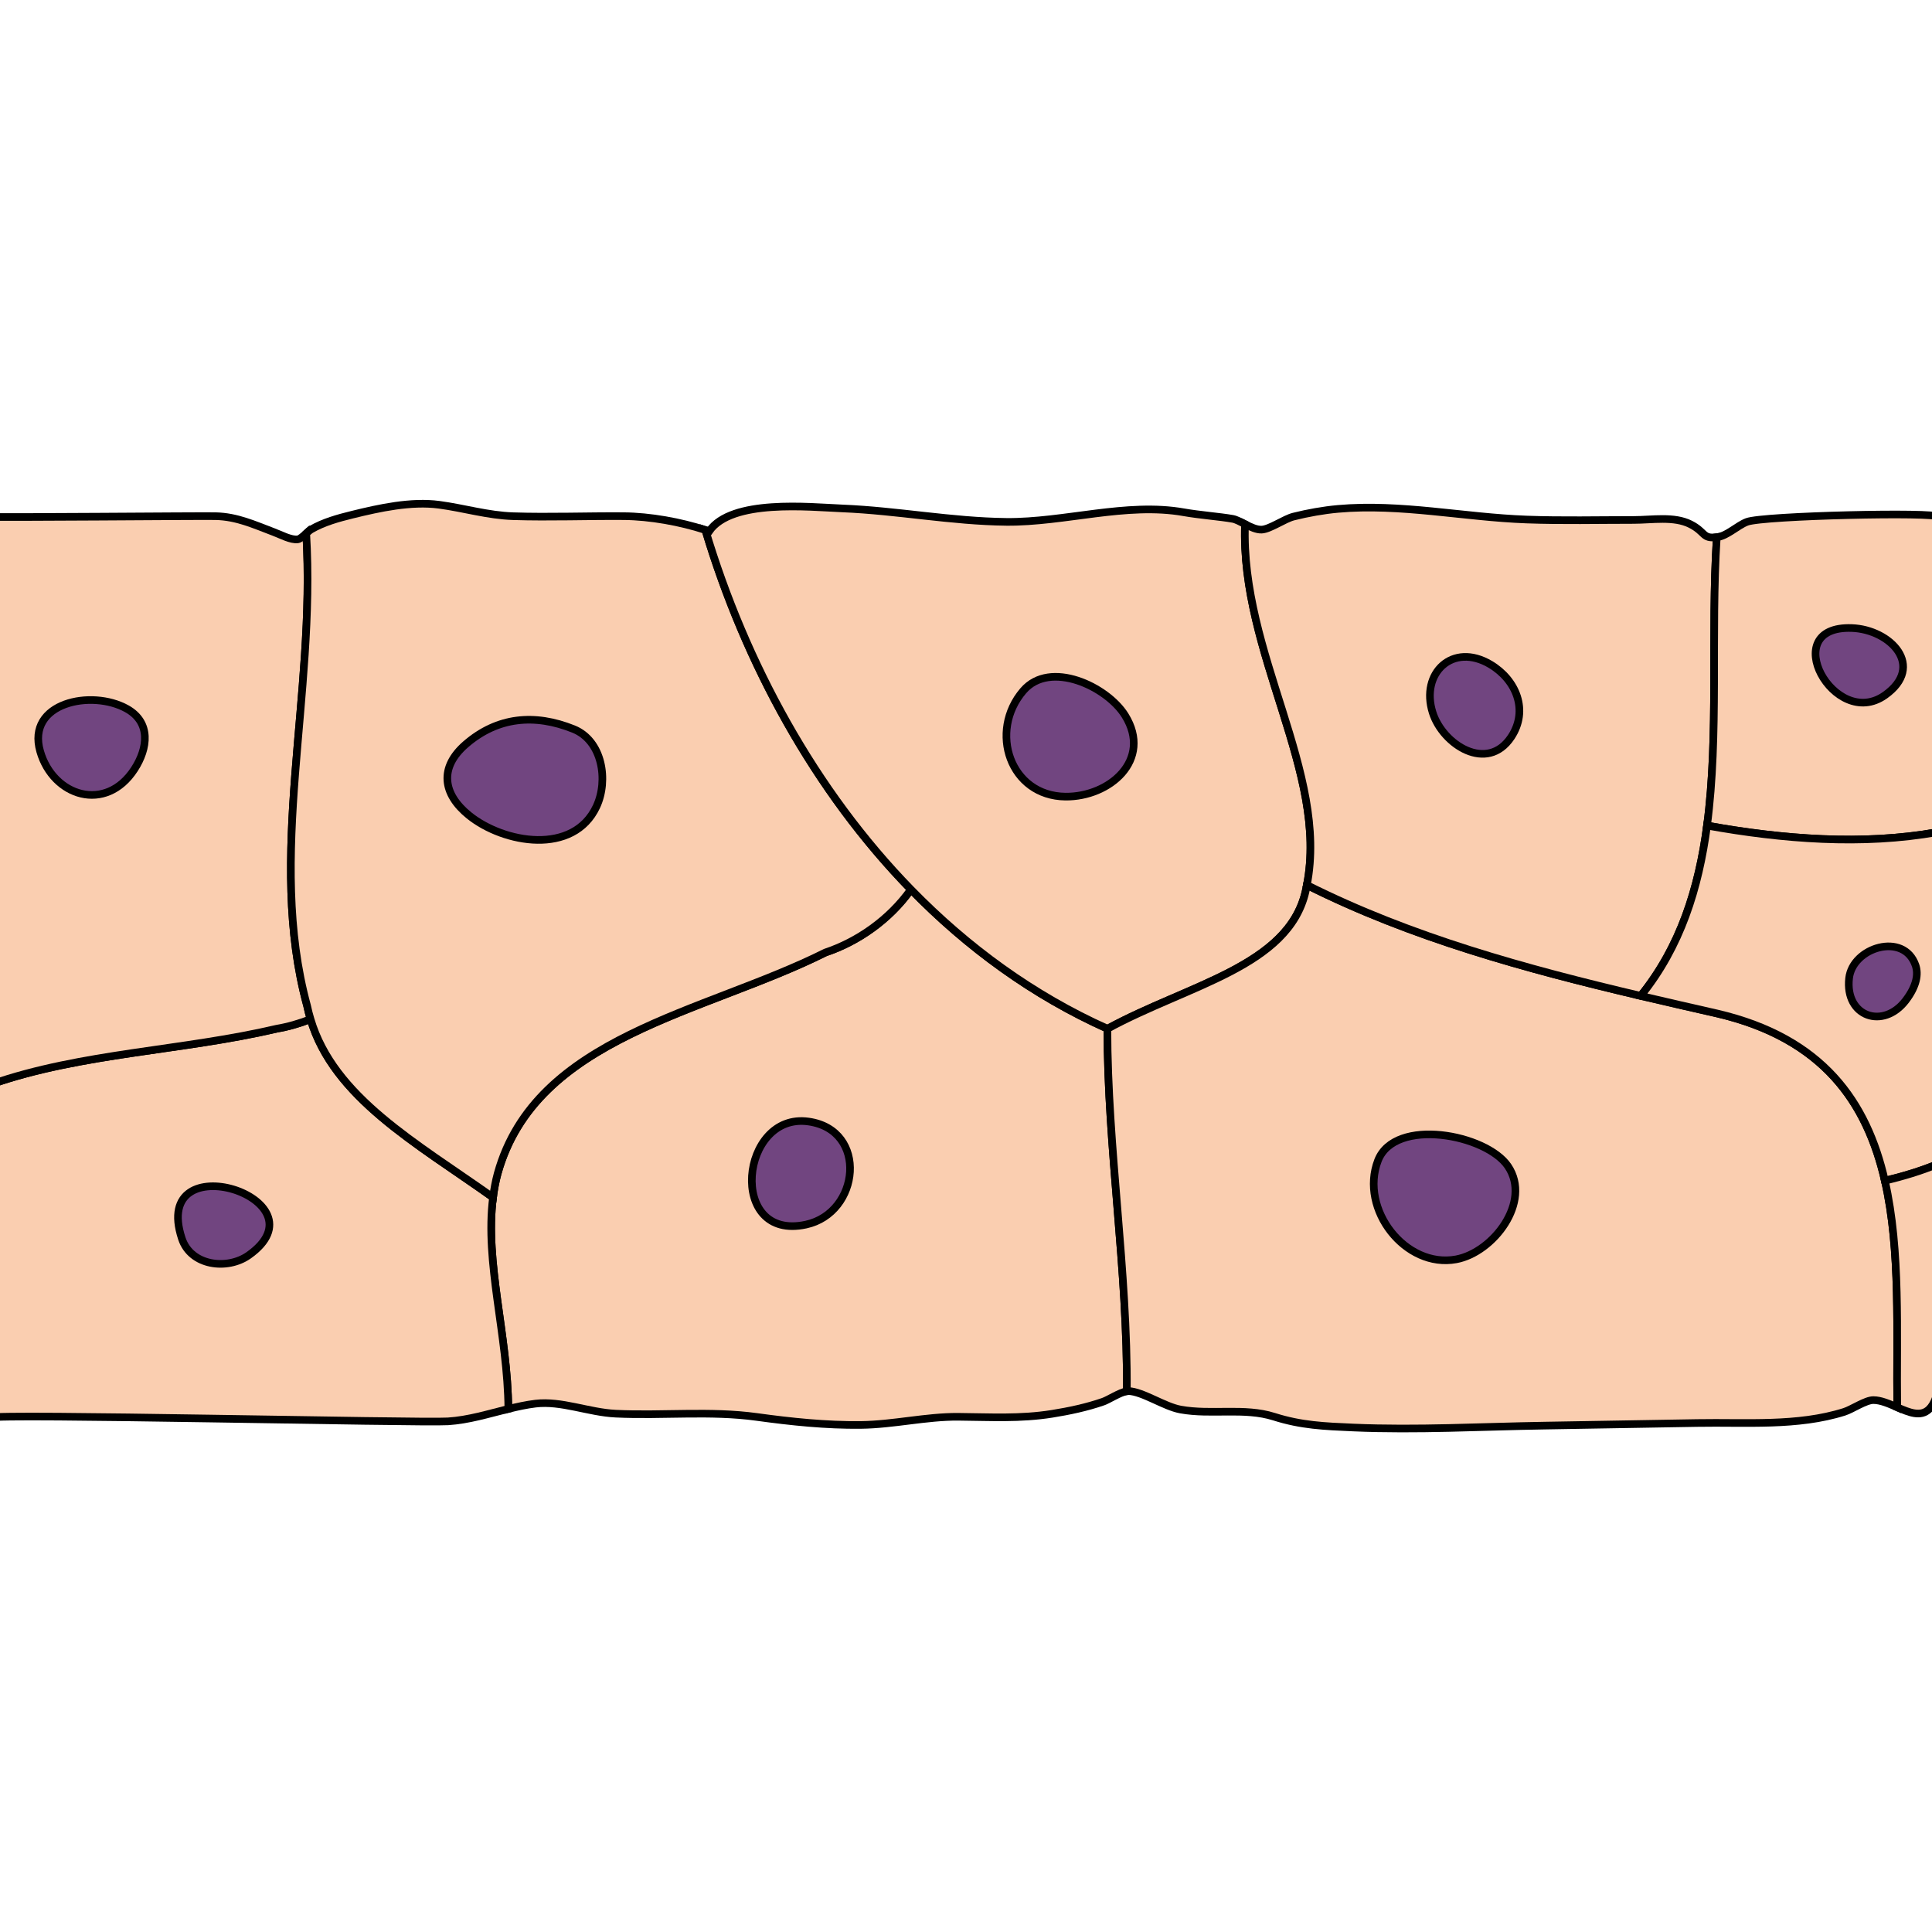 <?xml version="1.0" encoding="utf-8"?>
<!-- Created by: Science Figures, www.sciencefigures.org, Generator: Science Figures Editor -->
<!DOCTYPE svg PUBLIC "-//W3C//DTD SVG 1.1//EN" "http://www.w3.org/Graphics/SVG/1.1/DTD/svg11.dtd">
<svg version="1.1" id="Layer_1" xmlns="http://www.w3.org/2000/svg" xmlns:xlink="http://www.w3.org/1999/xlink" 
	 width="800px" height="800px" viewBox="0 0 253.487 122.852" enable-background="new 0 0 253.487 122.852"
	 xml:space="preserve">
<g>
	<defs>
		<rect id="SVGID_1_" width="253.487" height="123.352"/>
	</defs>
	<clipPath id="SVGID_2_">
		<use xlink:href="#SVGID_1_"  overflow="visible"/>
	</clipPath>
	<g clip-path="url(#SVGID_2_)">
		<path fill="#FACEB0" stroke="#000000" stroke-miterlimit="10" d="M64.688,91.792c0.138-1.061,0.328-2.109,0.608-3.137
			c5-18,27-21,43-29c4.2-1.4,8.395-4.274,11.223-8.271c7.412,7.605,16.028,13.9,25.777,18.271c0,0.002,0,0.005,0,0.008
			c0.001,15.548,2.675,31.766,2.552,47.558c-0.894,0.126-2.382,1.112-3.113,1.366c-2.15,0.748-4.441,1.233-6.682,1.592
			c-4.217,0.675-8.129,0.424-12.335,0.392c-4.215-0.032-8.478,1.021-12.772,1.071c-4.571,0.053-9.128-0.425-13.649-1.049
			c-6.146-0.848-12.333-0.137-18.513-0.432c-3.536-0.169-7.135-1.725-10.526-1.316c-1.195,0.145-2.379,0.404-3.561,0.695
			C66.627,109.833,63.585,100.303,64.688,91.792z"/>
		<path fill="#FACEB0" stroke="#000000" stroke-miterlimit="10" d="M64.688,91.792C54.603,84.626,43.79,78.677,40.744,68.403
			c-1.473,0.57-2.96,1.004-4.448,1.252c-12.309,2.896-25.664,3.174-37.412,7.28c0,23.616,0,43.722,0,43.755
			c0-0.58,56.282,0.712,59.888,0.482c2.704-0.172,5.31-0.987,7.925-1.633C66.627,109.833,63.585,100.303,64.688,91.792z"/>
		<path fill="#FACEB0" stroke="#000000" stroke-miterlimit="10" d="M40.744,68.403c-0.169-0.572-0.328-1.148-0.448-1.748
			c-5.332-19.551,1.175-40.681-0.116-61.986c-0.387,0.349-0.826,0.74-1.105,0.778c-0.895,0.121-2.196-0.593-3.205-0.973
			c-2.599-0.98-4.783-2-7.567-2.068C26.344,2.357-1.116,2.607-1.116,2.486c0,0.016,0,40.797,0,74.449
			c11.748-4.106,25.104-4.384,37.412-7.28C37.784,69.407,39.271,68.973,40.744,68.403z"/>
		<path fill="#FACEB0" stroke="#000000" stroke-miterlimit="10" d="M40.744,68.403c3.046,10.274,13.858,16.224,23.943,23.389
			c0.138-1.061,0.328-2.109,0.608-3.137c5-18,27-21,43-29c4.2-1.4,8.395-4.274,11.223-8.271
			C106.921,38.46,97.805,21.747,92.547,4.221c-3.259-1.063-7.243-1.79-10.728-1.816c-4.818-0.037-9.658,0.158-14.474,0.006
			c-3.334-0.105-6.481-1.067-9.723-1.5c-3.675-0.491-7.825,0.419-11.384,1.295c-1.854,0.457-3.78,0.981-5.444,1.954
			c-0.149,0.087-0.372,0.29-0.615,0.509c1.291,21.306-5.216,42.436,0.116,61.986C40.416,67.254,40.575,67.831,40.744,68.403"/>
		<g>
			<path fill="#FACEB0" stroke="#000000" stroke-miterlimit="10" d="M171.469,50.802c2.905-14.796-8.744-30.36-8.115-47.347
				c-0.603-0.309-1.17-0.617-1.612-0.696c-1.661-0.298-4.387-0.501-6.418-0.863c-7.505-1.337-15.687,1.338-23.284,1.259
				c-7.184-0.074-14.317-1.471-21.494-1.763c-4.356-0.178-14.561-1.278-17.499,2.989c-0.161-0.056-0.334-0.106-0.499-0.16
				c5.258,17.526,14.374,34.239,26.972,47.163c7.412,7.605,16.028,13.9,25.777,18.271c0,0.002,0,0.005,0,0.008
				c10.595-5.776,23.73-8.175,26-18.008C171.362,51.371,171.413,51.086,171.469,50.802z"/>
		</g>
		<path fill="#FACEB0" stroke="#000000" stroke-miterlimit="10" d="M247.304,89.601c2.105,9.198,1.505,19.892,1.622,29.726
			c-1.056-0.461-2.136-0.943-3.131-0.946c-1.021-0.003-2.791,1.216-3.806,1.537c-6.133,1.946-12.94,1.354-19.313,1.47
			c-6.661,0.121-13.323,0.234-19.985,0.34c-8.34,0.13-16.784,0.611-25.122,0.252c-3.804-0.164-6.822-0.281-10.412-1.423
			c-3.897-1.239-8.203-0.198-12.271-0.938c-2.125-0.387-4.952-2.357-6.823-2.422c-0.064-0.002-0.142,0.014-0.215,0.024
			c0.123-15.792-2.551-32.01-2.552-47.558c10.595-5.776,23.73-8.175,26-18.008c0.066-0.284,0.117-0.568,0.173-0.853
			c13.724,6.889,28.65,10.974,43.797,14.544c3.336,0.785,6.683,1.548,10.03,2.309C239.214,70.903,244.95,79.318,247.304,89.601z"/>
		<path fill="#FACEB0" stroke="#000000" stroke-miterlimit="10" d="M223.971,43.002c1.58-11.904,0.467-25.084,1.277-37.838
			c-1.907,0.246-1.446-0.679-3.453-1.697c-2.152-1.092-5.067-0.563-7.432-0.563c-4.688,0-9.392,0.113-14.074-0.056
			c-8.181-0.294-16.56-2.129-24.744-1.395c-1.914,0.172-3.95,0.538-5.817,1.006c-1.208,0.303-3.108,1.663-4.187,1.712
			c-0.679,0.031-1.459-0.343-2.188-0.717c-0.629,16.987,11.021,32.551,8.115,47.347c13.724,6.889,28.65,10.974,43.797,14.544
			C220.487,58.891,222.875,51.253,223.971,43.002"/>
		<path fill="#FACEB0" stroke="#000000" stroke-miterlimit="10" d="M254.207,43.86c0-11.891,0-23.782,0-35.673
			c0-0.287,0-5.701,0-5.701c0-0.656-22.834-0.155-25.001,0.67c-1.233,0.469-2.565,1.81-3.859,1.997
			c-0.035,0.005-0.064,0.007-0.099,0.011c-0.811,12.753,0.303,25.934-1.277,37.838C233.877,44.787,244.357,45.625,254.207,43.86z"/>
		<path fill="#FACEB0" stroke="#000000" stroke-miterlimit="10" d="M254.207,67.832c0-7.99,0-15.981,0-23.971
			c-9.85,1.765-20.33,0.927-30.236-0.858c-1.096,8.25-3.483,15.888-8.705,22.344c3.336,0.785,6.683,1.548,10.03,2.309
			c13.918,3.248,19.654,11.663,22.008,21.946c2.376-0.578,4.709-1.268,6.903-2.18C254.207,80.891,254.207,74.362,254.207,67.832z"/>
		<path fill="#FACEB0" stroke="#000000" stroke-miterlimit="10" d="M254.207,87.421c-2.194,0.912-4.527,1.602-6.903,2.18
			c2.105,9.198,1.505,19.892,1.622,29.726c1.563,0.682,3.072,1.312,4.176,0.251c0.35-0.335,0.658-0.84,0.915-1.565
			c0.568-1.608,0.19-3.991,0.19-5.709c0-3.97,0-7.939,0-11.909C254.207,96.07,254.207,91.746,254.207,87.421z"/>
		<path fill="#714580" stroke="#000000" stroke-linecap="round" stroke-linejoin="round" stroke-miterlimit="10" d="M61.108,32.338
			c-3.496,3.027-3.066,6.508,0.433,9.329c4.577,3.689,13.715,5.278,16.725-1.176c1.595-3.422,0.773-8.631-3.018-10.154
			C70.132,28.28,65.264,28.741,61.108,32.338z"/>
		<path fill="#714580" stroke="#000000" stroke-linecap="round" stroke-linejoin="round" stroke-miterlimit="10" d="M139.79,39.204
			c5.795,0.061,11.435-4.822,7.833-10.639c-2.364-3.818-9.86-7.349-13.368-3.251C129.679,30.659,132.538,39.127,139.79,39.204z"/>
		<path fill="#714580" stroke="#000000" stroke-linecap="round" stroke-linejoin="round" stroke-miterlimit="10" d="M105.746,95.355
			c7.091-1.537,8.189-12.417,0.335-13.522C97.095,80.568,95.397,97.598,105.746,95.355z"/>
		<path fill="#714580" stroke="#000000" stroke-linecap="round" stroke-linejoin="round" stroke-miterlimit="10" d="M17.642,35.597
			c1.769-2.727,2.197-6.126-0.992-7.917c-4.617-2.592-13.229-0.835-11.377,5.592C6.977,39.18,13.883,41.392,17.642,35.597z"/>
		<path fill="#714580" stroke="#000000" stroke-linecap="round" stroke-linejoin="round" stroke-miterlimit="10" d="M23.861,97.19
			c1.192,3.605,5.968,4.171,8.771,2.187C43.104,91.961,19.653,84.465,23.861,97.19z"/>
		<path fill="#714580" stroke="#000000" stroke-linecap="round" stroke-linejoin="round" stroke-miterlimit="10" d="M191.058,99.913
			c4.863-0.902,9.952-7.552,6.796-12.219c-2.84-4.199-14.857-6.467-17.058-0.74C178.336,93.353,184.413,101.145,191.058,99.913z"/>
		<path fill="#714580" stroke="#000000" stroke-linecap="round" stroke-linejoin="round" stroke-miterlimit="10" d="M198.274,31.383
			c2.316-3.489,0.673-7.492-2.715-9.517c-4.965-2.967-9.23,1.146-7.589,6.316C189.312,32.408,195.14,36.103,198.274,31.383z"/>
		<path fill="#714580" stroke="#000000" stroke-linecap="round" stroke-linejoin="round" stroke-miterlimit="10" d="M247.318,25.896
			c5.347-3.797,0.723-8.63-4.355-8.812C233.048,16.73,240.688,30.604,247.318,25.896z"/>
		<path fill="#714580" stroke="#000000" stroke-linecap="round" stroke-linejoin="round" stroke-miterlimit="10" d="M250.055,65.924
			c1.411-1.863,1.678-3.419,1.273-4.588c-1.528-4.427-8.266-2.362-8.718,1.69C242.046,68.093,247.104,69.817,250.055,65.924z"/>
	</g>
</g>
</svg>